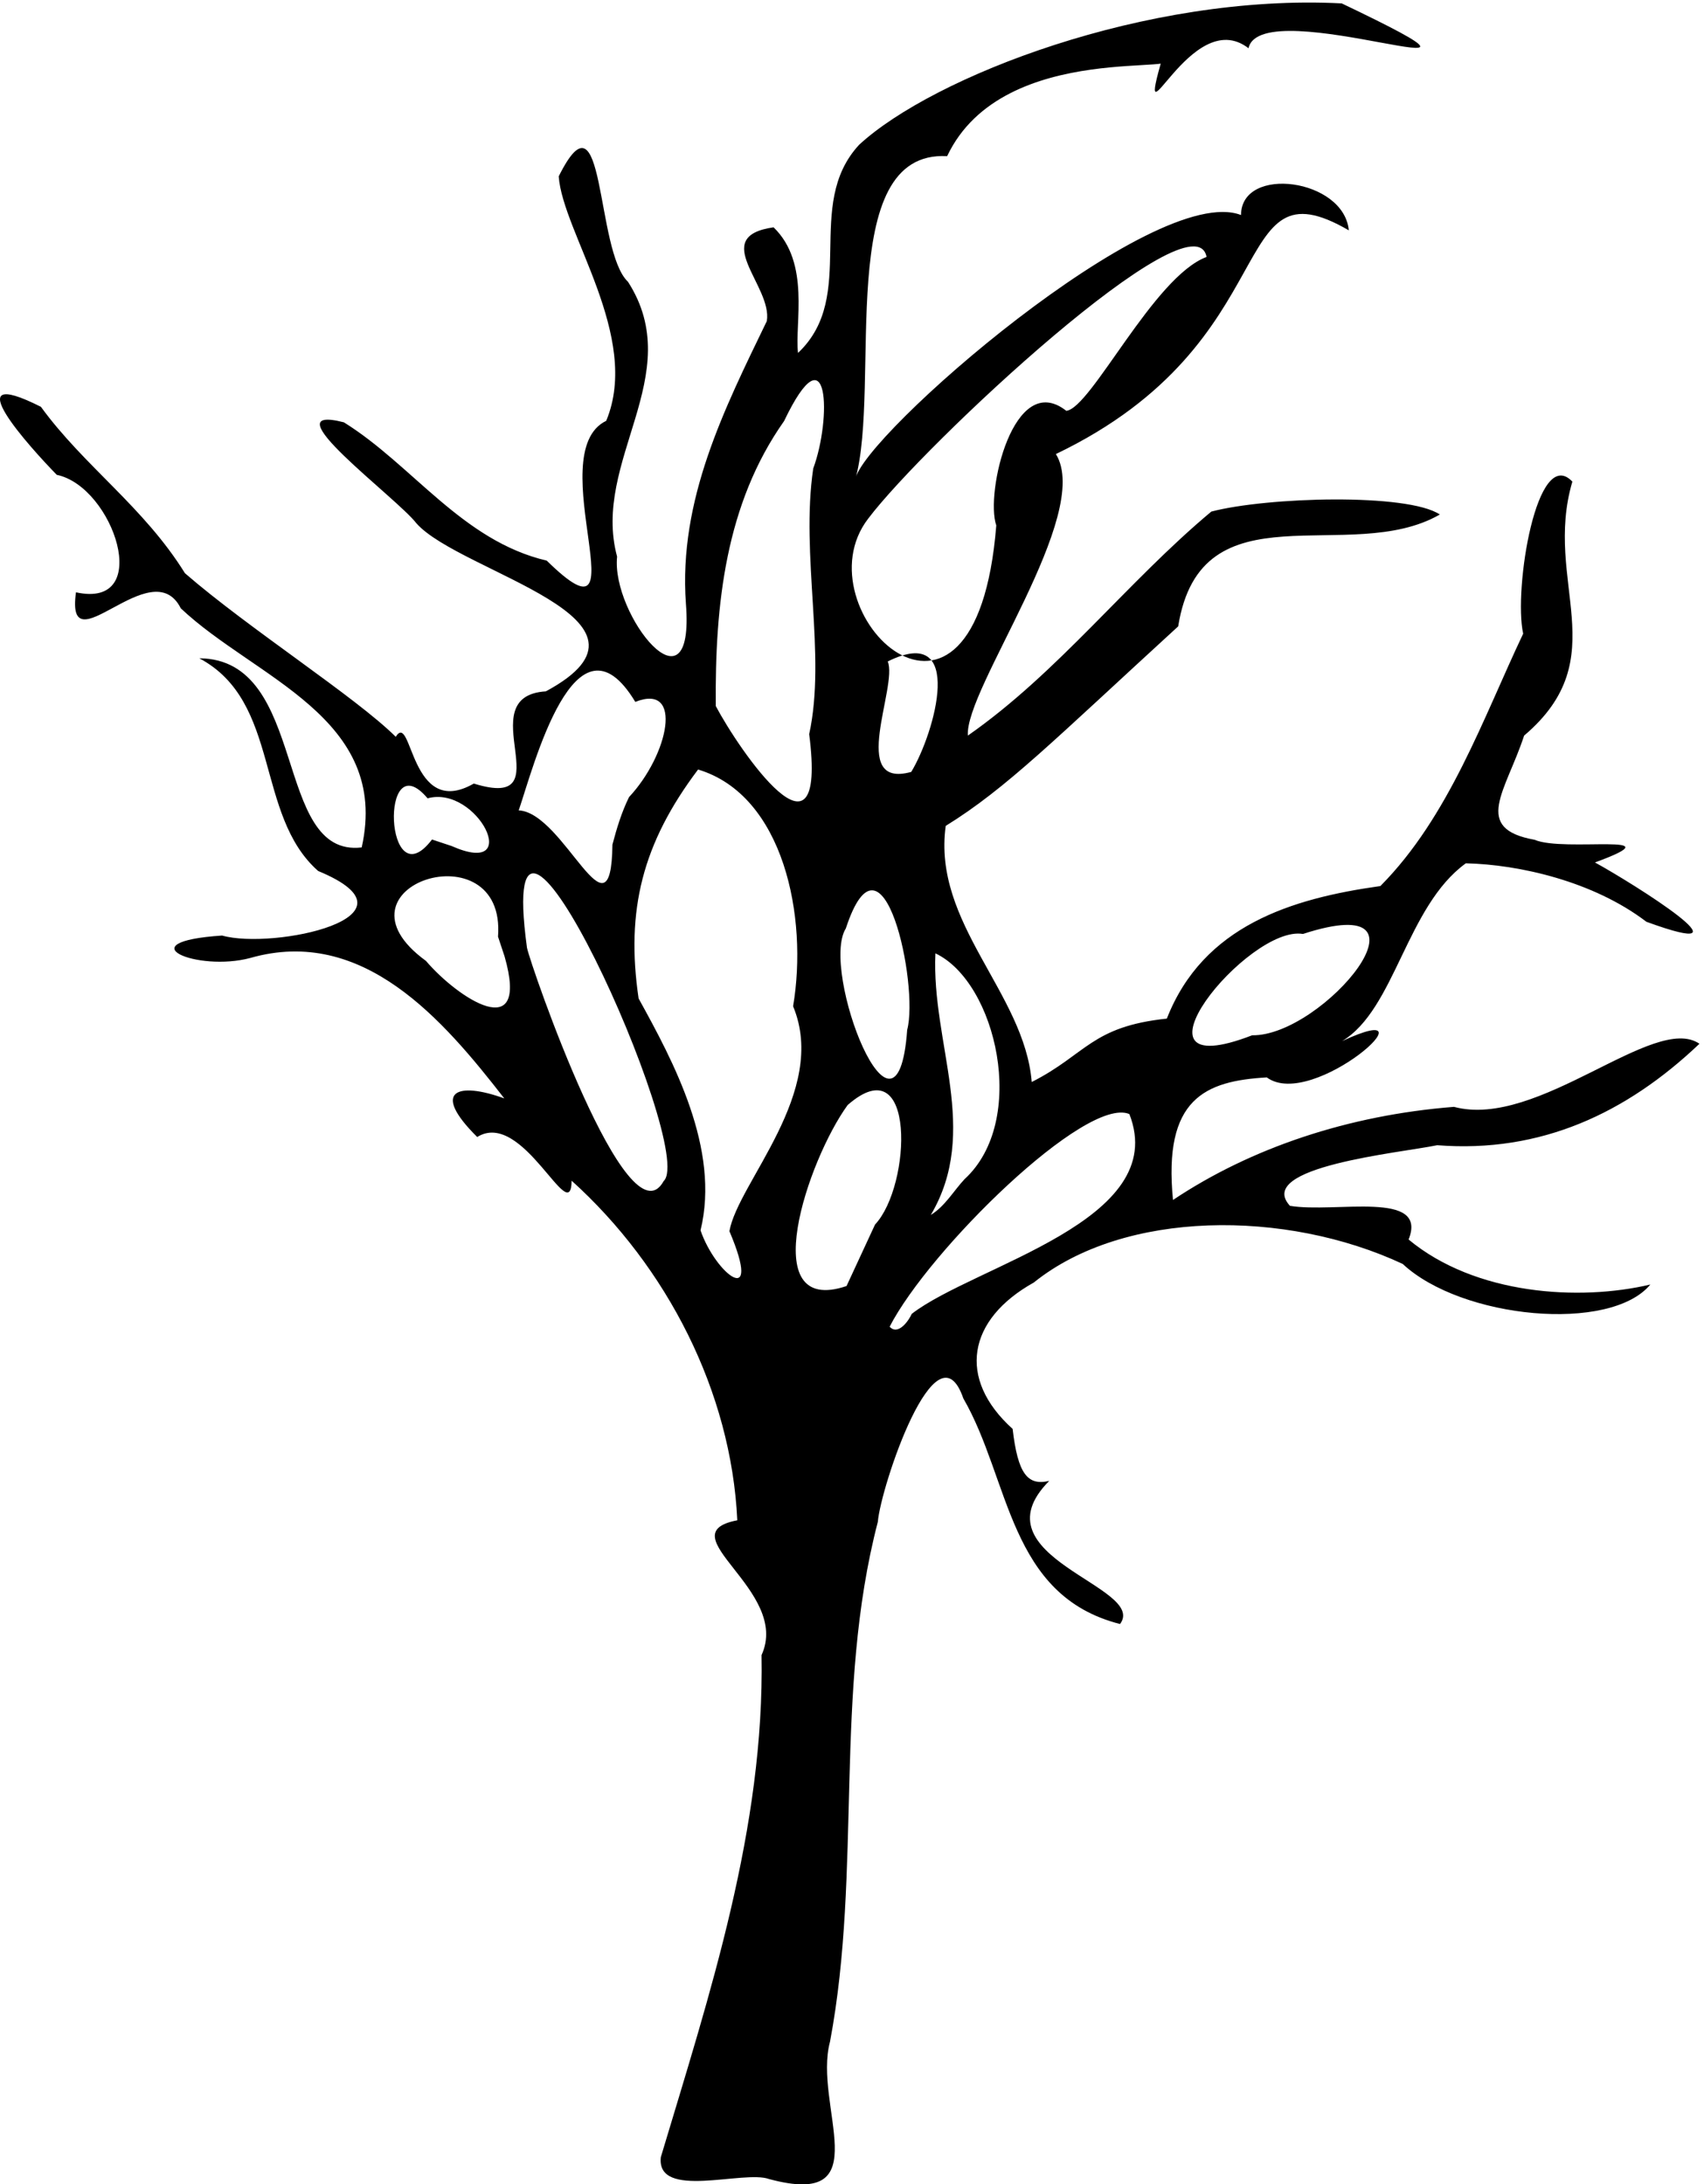 <?xml version="1.0" encoding="UTF-8" standalone="no"?>
<!-- Created with Inkscape (http://www.inkscape.org/) -->
<svg
    xmlns:inkscape="http://www.inkscape.org/namespaces/inkscape"
    xmlns:rdf="http://www.w3.org/1999/02/22-rdf-syntax-ns#"
    xmlns="http://www.w3.org/2000/svg"
    xmlns:sodipodi="http://sodipodi.sourceforge.net/DTD/sodipodi-0.dtd"
    xmlns:cc="http://creativecommons.org/ns#"
    xmlns:xlink="http://www.w3.org/1999/xlink"
    xmlns:dc="http://purl.org/dc/elements/1.1/"
    xmlns:svg="http://www.w3.org/2000/svg"
    xmlns:ns1="http://sozi.baierouge.fr"
    id="svg2"
    sodipodi:docname="cgbug_Halloween_Small_Dead_Tree.svg"
    viewBox="0 0 291 373"
    version="1.1"
    inkscape:version="0.47 r22583"
  >
  <title
      id="title2838"
    >Halloween Small Dead Tree</title
  >
  <sodipodi:namedview
      id="base"
      bordercolor="#666666"
      inkscape:pageshadow="2"
      inkscape:window-y="-3"
      pagecolor="#ffffff"
      inkscape:window-height="780"
      inkscape:window-maximized="1"
      inkscape:zoom="1.3425"
      inkscape:window-x="-4"
      showgrid="false"
      borderopacity="1.0"
      inkscape:current-layer="layer3"
      inkscape:cx="12.435053"
      inkscape:cy="191.66866"
      inkscape:window-width="1280"
      inkscape:pageopacity="0.0"
      inkscape:document-units="px"
  />
  <g
      id="layer3"
      inkscape:label="tree"
      inkscape:groupmode="layer"
      transform="translate(-.507 -27.893)"
    >
    <path
        id="path2948"
        sodipodi:nodetypes="cccccccccccccccccccccccccccccccccccccccccccccccccccccccccccccccccccccccccccccccccccccccccccccccccccccccccccccccccccccccccccccc"
        style="fill:#000000"
        d="m113.36 396.25c8.377-27.94 17.717-56.165 17.2-85.729 5.06-11.09-16.39-20.67-4.14-23.02-1.04-21.99-12.03-43.31-28.294-57.99-0.115 8.35-8.323-12.32-16.126-7.46-8.042-7.979-3.283-9.472 4.627-6.589-10.406-13.389-24.111-29.491-43.38-23.984-9.049 2.428-21.348-2.743-4.803-3.828 8.675 2.461 35.422-3.154 16.398-11.024-10.859-9.573-6.306-28.891-20.302-36.323 18.761 0.129 12.487 34.106 27.738 32.297 4.921-22.17-18.246-28.886-30.893-40.824-4.974-9.911-19.752 10.487-17.903-2.739 13.378 2.939 6.418-18.044-3.282-20.061-4.433-4.54-17.78-19.215-2.706-11.613 7.405 10.173 17.546 17.063 24.596 28.413 10.849 9.422 29.133 21.124 36 27.933 2.83-4.522 2.405 14.256 13.329 7.987 15.725 4.878-0.997-14.909 12.308-15.747 22.913-12.34-14.607-20.23-22.105-28.69-3.383-4.41-25.478-20.598-12.39-17.25 11.752 7.309 20.181 20.222 34.648 23.621 16.874 16.581-1.265-18.349 10.153-23.877 5.986-14.388-7.439-32.142-8.113-41.743 8.01-16.099 6.195 12.727 11.833 18.005 10.23 15.948-6.278 30.542-1.864 46.927-1.032 9.951 13.31 27.904 11.753 8.039-1.295-17.754 6.604-33.334 13.815-48.253 1.017-5.993-9.994-14.431 1.154-16.018 6.334 6.116 3.578 16.433 4.176 21.451 10.369-9.793 0.833-25.194 10.451-35.56 12.579-11.593 49.057-25.849 82.404-24.127 36.846 17.592-13.745-2.302-15.923 7.657-9.891-7.639-19.622 18.788-14.651 1.392 6.686 3.714-27.167-3.354-36.815 17.038-19.475-1.101-11.175 39.127-15.689 55.24 0.953-7.233 51.002-50.968 65.875-45.186 0.045-8.566 17.595-6.223 18.407 2.612-21.221-12.345-9.974 19.004-50.021 38.201 6.36 10.308-15.621 40.134-15.03 48.075 15.44-10.777 27.185-26.232 41.572-38.25 9.517-2.495 33.497-3.192 39.027 0.499-15.45 8.891-40.794-5.221-44.684 19.102-21.17 19.381-29.295 27.636-39.699 34.072-2.3 16.671 13.435 28.475 14.688 43.734 9.307-4.712 10.18-9.473 23.072-10.826 6.217-15.872 21.273-20.509 36.467-22.635 11.729-11.806 17.602-28.803 24.387-43.097-1.674-7.604 2.332-32.351 8.4-25.967-5.054 17.18 7.501 30.008-8.239 43.374-3.112 9.496-8.941 15.871 1.797 17.789 5.012 2.175 24.733-1.43 10.3 3.87 6.591 3.613 28.26 17.24 8.783 10.13-9.068-6.923-21.77-9.779-30.836-9.984-10.168 7.37-12.075 24.938-21.128 30.363 16.931-7.883-4.99 11.977-12.863 6.199-10.531 0.606-17.724 3.607-16.015 20.929 13.238-8.846 29.881-14.484 47.981-15.9 14.401 3.854 34.195-16.083 41.924-10.777-12.466 11.853-27.104 18.714-44.786 17.325-6.408 1.324-31.241 3.692-25.147 10.353 7.813 1.28 23.659-2.749 20.263 5.752 11.391 9.461 29.147 10.555 41.282 7.686-6.854 8.275-32.221 5.871-42.285-3.514-19.974-9.335-47.554-9.259-62.998 3.168-11.327 6.316-13.153 16.407-3.62 25.005 0.884 7.625 2.537 9.761 6.25 8.87-12.965 13.071 16.906 18.032 12.092 24.442-19.064-4.856-18.733-24.62-26.762-38.525-4.615-13.378-14.133 15.2-14.601 21.082-7.581 29.05-2.655 59.409-8.162 88.743-2.955 10.952 8.571 28.597-10.412 23.479-4.29-1.59-19.289 3.624-18.487-3.733zm42.851-144c10.759-8.319 44.297-15.871 37.164-34.117-7.419-3.132-34.216 23.233-40.941 36.311 1.491 1.615 3.343-1.177 3.777-2.195zm-6.27-15.25c6.228-6.62 7.046-30.672-4.675-20.41-6.81 9.365-15.883 36.22-0.191 30.91 1.618-3.502 3.241-7.001 4.866-10.5zm-24.868 1.134c1.443-8.286 16.957-23.778 10.875-38.408 2.582-15.257-1.606-36.03-16.227-40.428-9.508 12.608-12.372 24.037-10.157 39.095 5.895 10.682 13.984 25.662 10.576 39.598 2.579 7.527 10.702 13.709 4.933 0.143zm40.15-8.88c10.915-9.98 5.438-33.652-4.971-38.564-0.71 15.407 7.701 30.295-0.788 44.672 2.433-1.498 3.864-4.07 5.759-6.108zm-9.791-25.5c2.035-7.663-4.148-36.589-10.479-17.319-4.487 7.184 8.751 41.113 10.479 17.319zm-41.579 25.811c5.728-5.409-29.136-82.22-23.351-39.83 0.571 2.861 17.172 51.012 23.351 39.83zm-28.297-41.724c1.445-18.704-29.93-8.677-12.306 4.14 5.388 6.319 17.8 14.54 13.429-0.755l-1.123-3.386zm128.79 16.84c12.146 0.196 33.191-25.281 8.674-17.303-9.373-1.601-31.998 26.32-8.674 17.303zm-106.41-40.68c6.741-7.205 9.343-19.536 1.064-16.25-10.254-16.981-17.417 11.26-19.908 18.523 7.757 0.39 15.79 23.334 16.003 5.848 0.73-2.773 1.567-5.541 2.84-8.121zm-30.302 8.362c12.413 5.499 4.388-10.477-4.108-8.146-8.256-9.796-7.307 17.643 0.757 7.033l3.351 1.113zm61.062-19.11c2.958-13.504-1.51-30.546 0.691-45.361 3.142-8.477 2.742-24.245-4.977-8.098-9.983 14.137-11.828 31.32-11.663 48.674 3.988 7.518 19.136 29.665 15.948 4.785zm17.431 6.451c4.039-6.672 9.324-25.502-4.017-18.857 1.789 4.213-6.795 21.861 4.017 18.857zm14.52-42.088c-1.922-5.515 2.951-26.657 11.958-19.57 4.238-0.435 14.907-22.898 23.953-26.277-2.092-11.059-48.3 32.102-57.783 44.685-12.038 15.612 18.346 45.251 21.872 1.163z"
    />
  </g
  >
</svg
>
